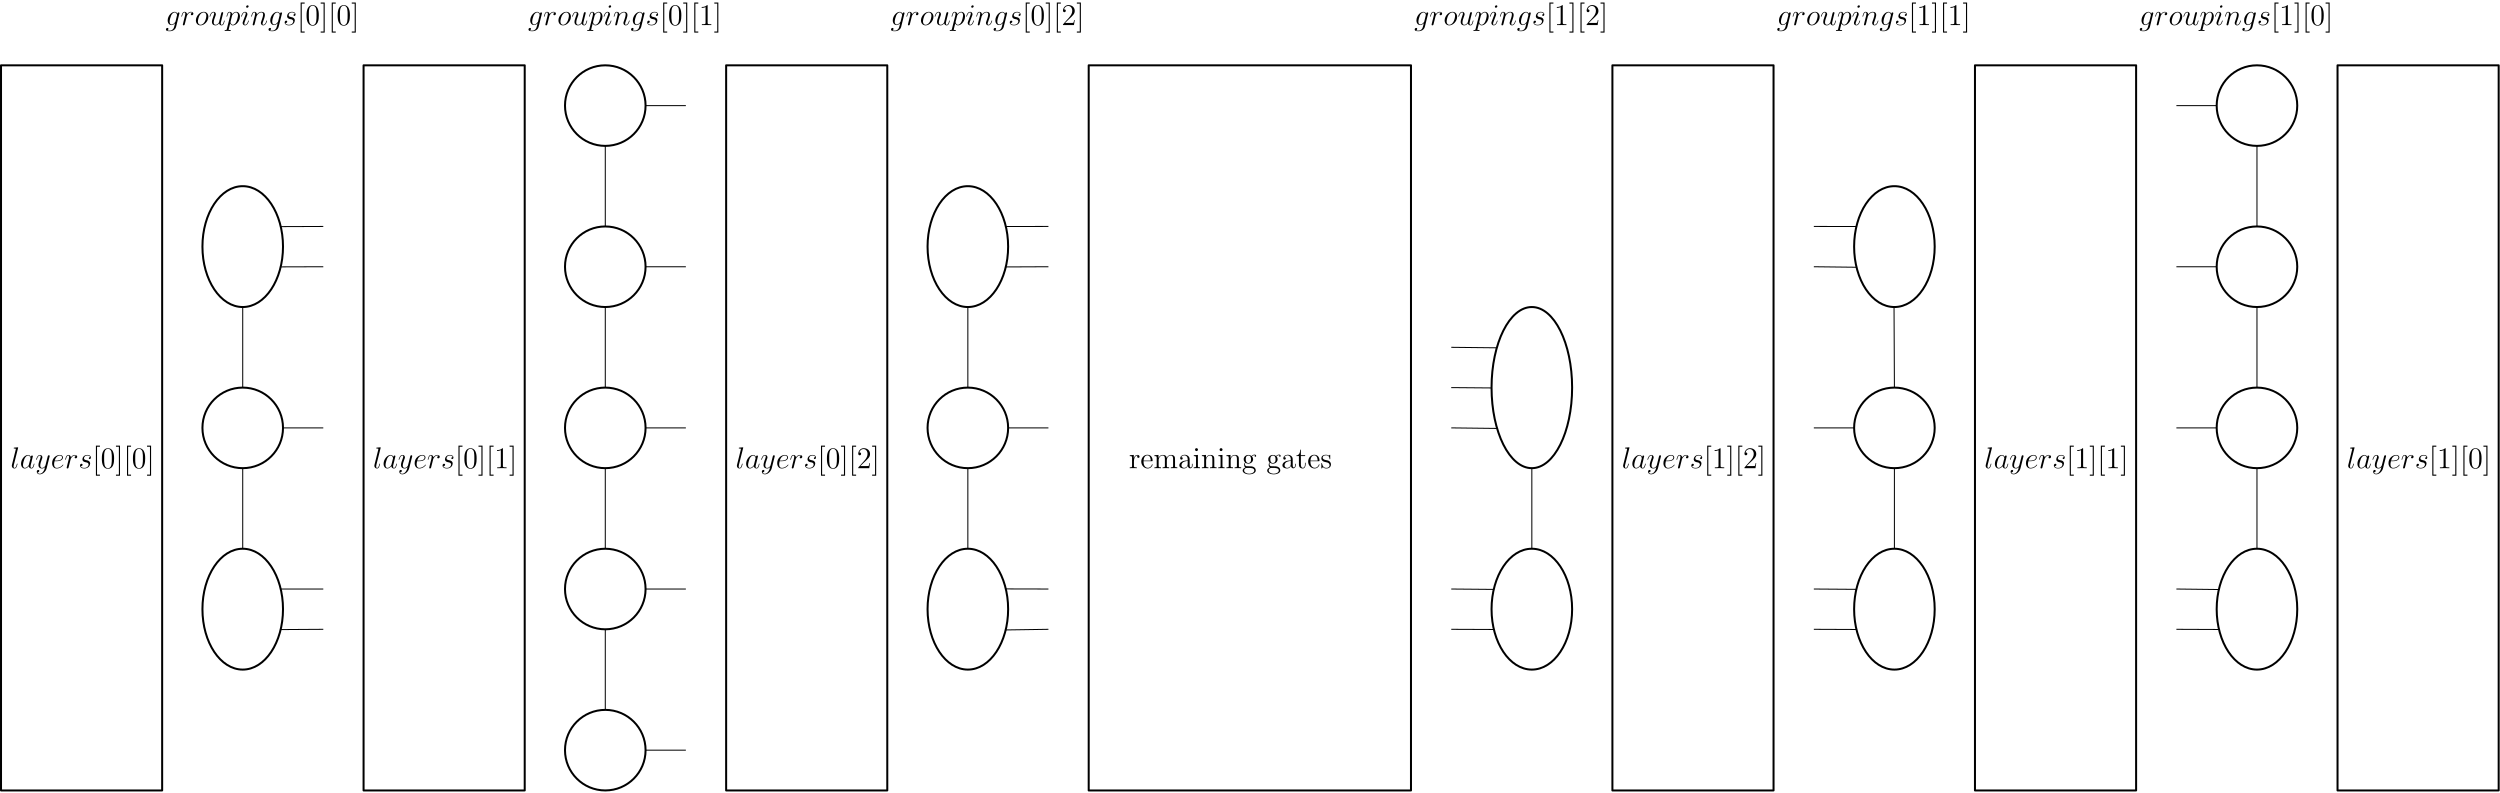 <?xml version="1.0" encoding="UTF-8"?>
<svg xmlns="http://www.w3.org/2000/svg" xmlns:xlink="http://www.w3.org/1999/xlink" width="4774pt" height="1514pt" viewBox="0 0 4774 1514" version="1.1">
<defs>
<g>
<symbol overflow="visible" id="glyph0-0">
<path style="stroke:none;" d=""/>
</symbol>
<symbol overflow="visible" id="glyph0-1">
<path style="stroke:none;" d="M 14.594 -38.453 C 14.656 -38.688 14.781 -39.031 14.781 -39.312 C 14.781 -39.891 14.203 -39.891 14.078 -39.891 C 14.031 -39.891 11.953 -39.719 10.922 -39.609 C 9.938 -39.547 9.078 -39.438 8.047 -39.375 C 6.672 -39.266 6.266 -39.203 6.266 -38.172 C 6.266 -37.594 6.844 -37.594 7.422 -37.594 C 10.344 -37.594 10.344 -37.078 10.344 -36.5 C 10.344 -36.266 10.344 -36.156 10.062 -35.125 L 2.938 -6.609 C 2.766 -5.984 2.641 -5.516 2.641 -4.594 C 2.641 -1.719 4.766 0.578 7.703 0.578 C 9.594 0.578 10.859 -0.688 11.781 -2.469 C 12.766 -4.375 13.562 -7.984 13.562 -8.219 C 13.562 -8.5 13.344 -8.734 12.984 -8.734 C 12.469 -8.734 12.422 -8.453 12.188 -7.594 C 11.156 -3.625 10.125 -0.578 7.812 -0.578 C 6.094 -0.578 6.094 -2.422 6.094 -3.219 C 6.094 -3.453 6.094 -4.656 6.5 -6.266 Z M 14.594 -38.453 "/>
</symbol>
<symbol overflow="visible" id="glyph0-2">
<path style="stroke:none;" d="M 17.297 -6.844 C 17.016 -5.859 17.016 -5.75 16.203 -4.656 C 14.953 -3.047 12.422 -0.578 9.719 -0.578 C 7.359 -0.578 6.031 -2.703 6.031 -6.094 C 6.031 -9.25 7.812 -15.688 8.906 -18.109 C 10.859 -22.125 13.562 -24.203 15.812 -24.203 C 19.609 -24.203 20.344 -19.484 20.344 -19.031 C 20.344 -18.969 20.172 -18.219 20.125 -18.109 Z M 20.984 -21.562 C 20.344 -23.047 18.797 -25.344 15.812 -25.344 C 9.312 -25.344 2.297 -16.953 2.297 -8.453 C 2.297 -2.766 5.641 0.578 9.547 0.578 C 12.703 0.578 15.406 -1.891 17.016 -3.797 C 17.594 -0.406 20.297 0.578 22.016 0.578 C 23.734 0.578 25.125 -0.453 26.156 -2.531 C 27.078 -4.484 27.875 -7.984 27.875 -8.219 C 27.875 -8.5 27.656 -8.734 27.312 -8.734 C 26.781 -8.734 26.734 -8.453 26.5 -7.594 C 25.641 -4.203 24.547 -0.578 22.188 -0.578 C 20.516 -0.578 20.406 -2.062 20.406 -3.219 C 20.406 -4.547 20.578 -5.172 21.094 -7.422 C 21.5 -8.859 21.781 -10.125 22.25 -11.781 C 24.375 -20.406 24.891 -22.469 24.891 -22.828 C 24.891 -23.625 24.266 -24.266 23.391 -24.266 C 21.562 -24.266 21.094 -22.25 20.984 -21.562 Z M 20.984 -21.562 "/>
</symbol>
<symbol overflow="visible" id="glyph0-3">
<path style="stroke:none;" d="M 15.125 6.438 C 13.562 8.625 11.328 10.578 8.5 10.578 C 7.812 10.578 5.062 10.469 4.203 7.812 C 4.375 7.875 4.656 7.875 4.766 7.875 C 6.5 7.875 7.641 6.375 7.641 5.062 C 7.641 3.734 6.547 3.281 5.688 3.281 C 4.766 3.281 2.766 3.969 2.766 6.781 C 2.766 9.719 5.234 11.734 8.5 11.734 C 14.25 11.734 20.062 6.438 21.672 0.062 L 27.312 -22.359 C 27.359 -22.656 27.484 -23 27.484 -23.344 C 27.484 -24.203 26.781 -24.781 25.922 -24.781 C 25.406 -24.781 24.203 -24.547 23.734 -22.828 L 19.484 -5.922 C 19.203 -4.891 19.203 -4.766 18.734 -4.141 C 17.594 -2.531 15.688 -0.578 12.938 -0.578 C 9.719 -0.578 9.422 -3.734 9.422 -5.281 C 9.422 -8.562 10.984 -12.984 12.531 -17.125 C 13.156 -18.797 13.516 -19.609 13.516 -20.75 C 13.516 -23.172 11.781 -25.344 8.969 -25.344 C 3.672 -25.344 1.547 -17.016 1.547 -16.562 C 1.547 -16.328 1.781 -16.031 2.188 -16.031 C 2.703 -16.031 2.766 -16.266 2.984 -17.078 C 4.375 -21.906 6.547 -24.203 8.797 -24.203 C 9.312 -24.203 10.297 -24.203 10.297 -22.297 C 10.297 -20.812 9.656 -19.141 8.797 -16.953 C 5.984 -9.422 5.984 -7.531 5.984 -6.156 C 5.984 -0.688 9.891 0.578 12.766 0.578 C 14.422 0.578 16.5 0.062 18.516 -2.062 L 18.562 -2.016 C 17.703 1.375 17.125 3.625 15.125 6.438 Z M 15.125 6.438 "/>
</symbol>
<symbol overflow="visible" id="glyph0-4">
<path style="stroke:none;" d="M 10.297 -13.344 C 11.844 -13.344 15.75 -13.453 18.516 -14.484 C 22.875 -16.156 23.281 -19.484 23.281 -20.516 C 23.281 -23.047 21.094 -25.344 17.297 -25.344 C 11.266 -25.344 2.594 -19.891 2.594 -9.656 C 2.594 -3.625 6.031 0.578 11.266 0.578 C 19.078 0.578 24.031 -5.516 24.031 -6.266 C 24.031 -6.609 23.688 -6.891 23.453 -6.891 C 23.281 -6.891 23.219 -6.844 22.703 -6.328 C 19.031 -1.438 13.562 -0.578 11.375 -0.578 C 8.109 -0.578 6.375 -3.156 6.375 -7.422 C 6.375 -8.219 6.375 -9.656 7.25 -13.344 Z M 7.531 -14.484 C 10 -23.344 15.469 -24.203 17.297 -24.203 C 19.828 -24.203 21.562 -22.703 21.562 -20.516 C 21.562 -14.484 12.359 -14.484 9.938 -14.484 Z M 7.531 -14.484 "/>
</symbol>
<symbol overflow="visible" id="glyph0-5">
<path style="stroke:none;" d="M 22.359 -23.516 C 20.578 -23.172 19.656 -21.906 19.656 -20.641 C 19.656 -19.25 20.75 -18.797 21.562 -18.797 C 23.172 -18.797 24.484 -20.172 24.484 -21.906 C 24.484 -23.734 22.703 -25.344 19.828 -25.344 C 17.531 -25.344 14.891 -24.312 12.469 -20.812 C 12.078 -23.859 9.766 -25.344 7.469 -25.344 C 5.234 -25.344 4.078 -23.625 3.391 -22.359 C 2.422 -20.297 1.547 -16.844 1.547 -16.562 C 1.547 -16.328 1.781 -16.031 2.188 -16.031 C 2.641 -16.031 2.703 -16.094 3.047 -17.422 C 3.906 -20.859 5 -24.203 7.297 -24.203 C 8.688 -24.203 9.078 -23.219 9.078 -21.562 C 9.078 -20.297 8.5 -18.047 8.109 -16.266 L 6.5 -10.062 C 6.266 -8.969 5.641 -6.375 5.344 -5.344 C 4.938 -3.844 4.312 -1.156 4.312 -0.859 C 4.312 -0.062 4.938 0.578 5.812 0.578 C 6.438 0.578 7.531 0.172 7.875 -0.984 C 8.047 -1.438 10.172 -10.125 10.516 -11.438 C 10.812 -12.703 11.156 -13.906 11.438 -15.172 C 11.672 -15.984 11.906 -16.906 12.078 -17.641 C 12.25 -18.172 13.797 -20.984 15.234 -22.25 C 15.922 -22.875 17.422 -24.203 19.781 -24.203 C 20.688 -24.203 21.609 -24.031 22.359 -23.516 Z M 22.359 -23.516 "/>
</symbol>
<symbol overflow="visible" id="glyph0-6">
<path style="stroke:none;" d="M 13.109 -11.5 C 14.078 -11.328 15.641 -10.984 15.984 -10.922 C 16.734 -10.688 19.312 -9.766 19.312 -7.016 C 19.312 -5.234 17.703 -0.578 11.031 -0.578 C 9.828 -0.578 5.516 -0.75 4.375 -3.906 C 6.672 -3.625 7.812 -5.406 7.812 -6.672 C 7.812 -7.875 7.016 -8.5 5.859 -8.5 C 4.594 -8.5 2.938 -7.531 2.938 -4.938 C 2.938 -1.547 6.375 0.578 10.984 0.578 C 19.719 0.578 22.297 -5.859 22.297 -8.859 C 22.297 -9.719 22.297 -11.328 20.469 -13.156 C 19.031 -14.547 17.641 -14.828 14.547 -15.469 C 12.984 -15.812 10.516 -16.328 10.516 -18.906 C 10.516 -20.062 11.547 -24.203 17.016 -24.203 C 19.438 -24.203 21.781 -23.281 22.359 -21.219 C 19.828 -21.219 19.719 -19.031 19.719 -18.969 C 19.719 -17.766 20.812 -17.422 21.328 -17.422 C 22.125 -17.422 23.734 -18.047 23.734 -20.469 C 23.734 -22.875 21.562 -25.344 17.078 -25.344 C 9.547 -25.344 7.531 -19.438 7.531 -17.078 C 7.531 -12.703 11.781 -11.781 13.109 -11.5 Z M 13.109 -11.5 "/>
</symbol>
<symbol overflow="visible" id="glyph0-7">
<path style="stroke:none;" d="M 19.438 -7.297 C 19.203 -6.375 19.078 -6.156 18.344 -5.281 C 15.984 -2.234 13.562 -1.156 11.781 -1.156 C 9.891 -1.156 8.109 -2.641 8.109 -6.609 C 8.109 -9.656 9.828 -16.094 11.094 -18.688 C 12.766 -21.906 15.344 -24.203 17.766 -24.203 C 21.562 -24.203 22.297 -19.484 22.297 -19.141 L 22.125 -18.344 Z M 23 -21.562 C 22.25 -23.219 20.641 -25.344 17.766 -25.344 C 11.5 -25.344 4.375 -17.469 4.375 -8.906 C 4.375 -2.938 7.984 0 11.672 0 C 14.719 0 17.422 -2.422 18.453 -3.562 L 17.188 1.609 C 16.391 4.766 16.031 6.203 13.969 8.219 C 11.609 10.578 9.422 10.578 8.156 10.578 C 6.438 10.578 5 10.469 3.562 10 C 5.406 9.484 5.859 7.875 5.859 7.25 C 5.859 6.328 5.172 5.406 3.906 5.406 C 2.531 5.406 1.031 6.547 1.031 8.453 C 1.031 10.812 3.391 11.734 8.281 11.734 C 15.688 11.734 19.547 6.953 20.297 3.844 L 26.672 -21.906 C 26.844 -22.594 26.844 -22.703 26.844 -22.828 C 26.844 -23.625 26.219 -24.266 25.344 -24.266 C 23.969 -24.266 23.172 -23.109 23 -21.562 Z M 23 -21.562 "/>
</symbol>
<symbol overflow="visible" id="glyph0-8">
<path style="stroke:none;" d="M 26.219 -15.812 C 26.219 -21.266 22.656 -25.344 17.422 -25.344 C 9.828 -25.344 2.359 -17.078 2.359 -8.969 C 2.359 -3.5 5.922 0.578 11.156 0.578 C 18.797 0.578 26.219 -7.703 26.219 -15.812 Z M 11.203 -0.578 C 8.328 -0.578 6.203 -2.875 6.203 -6.891 C 6.203 -9.547 7.594 -15.406 9.203 -18.281 C 11.781 -22.703 15 -24.203 17.359 -24.203 C 20.172 -24.203 22.359 -21.906 22.359 -17.875 C 22.359 -15.578 21.156 -9.422 18.969 -5.922 C 16.609 -2.062 13.453 -0.578 11.203 -0.578 Z M 11.203 -0.578 "/>
</symbol>
<symbol overflow="visible" id="glyph0-9">
<path style="stroke:none;" d="M 19.609 -3.328 C 20.344 -0.109 23.109 0.578 24.484 0.578 C 26.328 0.578 27.703 -0.625 28.625 -2.594 C 29.609 -4.656 30.359 -8.047 30.359 -8.219 C 30.359 -8.5 30.125 -8.734 29.781 -8.734 C 29.266 -8.734 29.203 -8.453 28.969 -7.594 C 27.938 -3.625 26.906 -0.578 24.609 -0.578 C 22.875 -0.578 22.875 -2.469 22.875 -3.219 C 22.875 -4.547 23.047 -5.109 23.625 -7.531 C 24.031 -9.078 24.438 -10.641 24.781 -12.25 L 27.125 -21.609 C 27.531 -23.047 27.531 -23.172 27.531 -23.344 C 27.531 -24.203 26.844 -24.781 25.984 -24.781 C 24.312 -24.781 23.906 -23.344 23.562 -21.906 C 23 -19.656 19.891 -7.297 19.484 -5.281 C 19.438 -5.281 17.188 -0.578 12.984 -0.578 C 10 -0.578 9.422 -3.156 9.422 -5.281 C 9.422 -8.562 11.031 -13.156 12.531 -17.016 C 13.219 -18.859 13.516 -19.609 13.516 -20.75 C 13.516 -23.219 11.734 -25.344 8.969 -25.344 C 3.672 -25.344 1.547 -17.016 1.547 -16.562 C 1.547 -16.328 1.781 -16.031 2.188 -16.031 C 2.703 -16.031 2.766 -16.266 2.984 -17.078 C 4.375 -22.016 6.609 -24.203 8.797 -24.203 C 9.375 -24.203 10.297 -24.141 10.297 -22.297 C 10.297 -20.812 9.656 -19.141 8.797 -16.953 C 6.266 -10.125 5.984 -7.938 5.984 -6.203 C 5.984 -0.344 10.406 0.578 12.766 0.578 C 16.438 0.578 18.453 -1.953 19.609 -3.328 Z M 19.609 -3.328 "/>
</symbol>
<symbol overflow="visible" id="glyph0-10">
<path style="stroke:none;" d="M 2.469 7.297 C 2.062 9.031 1.844 9.484 -0.516 9.484 C -1.203 9.484 -1.781 9.484 -1.781 10.578 C -1.781 10.688 -1.719 11.156 -1.094 11.156 C -0.344 11.156 0.453 11.031 1.203 11.031 L 3.672 11.031 C 4.891 11.031 7.812 11.156 9.031 11.156 C 9.375 11.156 10.062 11.156 10.062 10.125 C 10.062 9.484 9.656 9.484 8.688 9.484 C 6.031 9.484 5.859 9.078 5.859 8.625 C 5.859 7.938 8.453 -1.953 8.797 -3.281 C 9.422 -1.672 10.984 0.578 13.969 0.578 C 20.469 0.578 27.484 -7.875 27.484 -16.328 C 27.484 -21.609 24.484 -25.344 20.172 -25.344 C 16.5 -25.344 13.391 -21.781 12.766 -20.984 C 12.297 -23.859 10.062 -25.344 7.766 -25.344 C 6.094 -25.344 4.766 -24.547 3.672 -22.359 C 2.641 -20.297 1.844 -16.781 1.844 -16.562 C 1.844 -16.328 2.062 -16.031 2.469 -16.031 C 2.938 -16.031 2.984 -16.094 3.328 -17.422 C 4.203 -20.812 5.281 -24.203 7.594 -24.203 C 8.906 -24.203 9.375 -23.281 9.375 -21.562 C 9.375 -20.172 9.203 -19.609 8.969 -18.562 Z M 12.422 -17.938 C 12.812 -19.547 14.422 -21.219 15.344 -22.016 C 15.984 -22.594 17.875 -24.203 20.062 -24.203 C 22.594 -24.203 23.734 -21.672 23.734 -18.688 C 23.734 -15.922 22.125 -9.422 20.688 -6.438 C 19.25 -3.328 16.609 -0.578 13.969 -0.578 C 10.062 -0.578 9.422 -5.516 9.422 -5.75 C 9.422 -5.922 9.547 -6.375 9.594 -6.672 Z M 12.422 -17.938 "/>
</symbol>
<symbol overflow="visible" id="glyph0-11">
<path style="stroke:none;" d="M 16.266 -8.219 C 16.266 -8.5 16.031 -8.734 15.688 -8.734 C 15.172 -8.734 15.125 -8.562 14.828 -7.594 C 13.344 -2.359 10.984 -0.578 9.078 -0.578 C 8.391 -0.578 7.594 -0.75 7.594 -2.469 C 7.594 -4.031 8.281 -5.75 8.906 -7.469 L 12.938 -18.172 C 13.109 -18.625 13.516 -19.656 13.516 -20.75 C 13.516 -23.172 11.781 -25.344 8.969 -25.344 C 3.672 -25.344 1.547 -17.016 1.547 -16.562 C 1.547 -16.328 1.781 -16.031 2.188 -16.031 C 2.703 -16.031 2.766 -16.266 2.984 -17.078 C 4.375 -21.906 6.547 -24.203 8.797 -24.203 C 9.312 -24.203 10.297 -24.141 10.297 -22.297 C 10.297 -20.812 9.547 -18.906 9.078 -17.641 L 5.062 -6.953 C 4.719 -6.031 4.375 -5.109 4.375 -4.078 C 4.375 -1.5 6.156 0.578 8.906 0.578 C 14.203 0.578 16.266 -7.812 16.266 -8.219 Z M 15.812 -35.875 C 15.812 -36.734 15.125 -37.766 13.859 -37.766 C 12.531 -37.766 11.031 -36.5 11.031 -35.016 C 11.031 -33.578 12.25 -33.109 12.938 -33.109 C 14.484 -33.109 15.812 -34.609 15.812 -35.875 Z M 15.812 -35.875 "/>
</symbol>
<symbol overflow="visible" id="glyph0-12">
<path style="stroke:none;" d="M 11.844 -16.844 C 11.953 -17.188 13.391 -20.062 15.516 -21.906 C 17.016 -23.281 18.969 -24.203 21.219 -24.203 C 23.516 -24.203 24.312 -22.469 24.312 -20.172 C 24.312 -16.906 21.953 -10.344 20.812 -7.25 C 20.297 -5.859 20 -5.109 20 -4.078 C 20 -1.5 21.781 0.578 24.547 0.578 C 29.891 0.578 31.906 -7.875 31.906 -8.219 C 31.906 -8.5 31.672 -8.734 31.328 -8.734 C 30.812 -8.734 30.75 -8.562 30.469 -7.594 C 29.141 -2.875 26.953 -0.578 24.719 -0.578 C 24.141 -0.578 23.219 -0.625 23.219 -2.469 C 23.219 -3.906 23.859 -5.641 24.203 -6.438 C 25.344 -9.594 27.766 -16.031 27.766 -19.312 C 27.766 -22.766 25.75 -25.344 21.391 -25.344 C 16.266 -25.344 13.562 -21.734 12.531 -20.297 C 12.359 -23.562 10 -25.344 7.469 -25.344 C 5.641 -25.344 4.375 -24.266 3.391 -22.297 C 2.359 -20.234 1.547 -16.781 1.547 -16.562 C 1.547 -16.328 1.781 -16.031 2.188 -16.031 C 2.641 -16.031 2.703 -16.094 3.047 -17.422 C 3.969 -20.922 5 -24.203 7.297 -24.203 C 8.625 -24.203 9.078 -23.281 9.078 -21.562 C 9.078 -20.297 8.5 -18.047 8.109 -16.266 L 6.5 -10.062 C 6.266 -8.969 5.641 -6.375 5.344 -5.344 C 4.938 -3.844 4.312 -1.156 4.312 -0.859 C 4.312 -0.062 4.938 0.578 5.812 0.578 C 6.5 0.578 7.297 0.234 7.766 -0.625 C 7.875 -0.922 8.391 -2.938 8.688 -4.078 L 9.938 -9.25 Z M 11.844 -16.844 "/>
</symbol>
<symbol overflow="visible" id="glyph1-0">
<path style="stroke:none;" d=""/>
</symbol>
<symbol overflow="visible" id="glyph1-1">
<path style="stroke:none;" d="M 14.375 14.375 L 14.375 12.25 L 8.797 12.25 L 8.797 -40.984 L 14.375 -40.984 L 14.375 -43.109 L 6.672 -43.109 L 6.672 14.375 Z M 14.375 14.375 "/>
</symbol>
<symbol overflow="visible" id="glyph1-2">
<path style="stroke:none;" d="M 25.75 -18.391 C 25.75 -23.172 25.469 -27.828 23.391 -32.188 C 21.047 -36.969 16.906 -38.234 14.078 -38.234 C 10.75 -38.234 6.672 -36.562 4.547 -31.781 C 2.938 -28.172 2.359 -24.609 2.359 -18.391 C 2.359 -12.812 2.766 -8.625 4.828 -4.547 C 7.078 -0.172 11.031 1.203 14.031 1.203 C 19.031 1.203 21.906 -1.781 23.562 -5.109 C 25.641 -9.422 25.75 -15.062 25.75 -18.391 Z M 14.031 0.062 C 12.188 0.062 8.453 -0.984 7.359 -7.25 C 6.719 -10.688 6.719 -15.062 6.719 -19.078 C 6.719 -23.797 6.719 -28.047 7.641 -31.438 C 8.625 -35.297 11.547 -37.078 14.031 -37.078 C 16.203 -37.078 19.547 -35.75 20.641 -30.812 C 21.391 -27.531 21.391 -23 21.391 -19.078 C 21.391 -15.234 21.391 -10.859 20.75 -7.359 C 19.656 -1.031 16.031 0.062 14.031 0.062 Z M 14.031 0.062 "/>
</symbol>
<symbol overflow="visible" id="glyph1-3">
<path style="stroke:none;" d="M 8.906 -43.109 L 1.203 -43.109 L 1.203 -40.984 L 6.781 -40.984 L 6.781 12.25 L 1.203 12.25 L 1.203 14.375 L 8.906 14.375 Z M 8.906 -43.109 "/>
</symbol>
<symbol overflow="visible" id="glyph1-4">
<path style="stroke:none;" d="M 16.562 -36.844 C 16.562 -38.172 16.562 -38.234 15.406 -38.234 C 14.031 -36.672 11.156 -34.547 5.234 -34.547 L 5.234 -32.875 C 6.547 -32.875 9.422 -32.875 12.594 -34.375 L 12.594 -4.422 C 12.594 -2.359 12.422 -1.672 7.359 -1.672 L 5.578 -1.672 L 5.578 0 C 7.125 -0.109 12.703 -0.109 14.594 -0.109 C 16.5 -0.109 22.016 -0.109 23.562 0 L 23.562 -1.672 L 21.781 -1.672 C 16.734 -1.672 16.562 -2.359 16.562 -4.422 Z M 16.562 -36.844 "/>
</symbol>
<symbol overflow="visible" id="glyph1-5">
<path style="stroke:none;" d="M 25.297 -9.656 L 24.031 -9.656 C 23.859 -8.688 23.391 -5.516 22.828 -4.594 C 22.422 -4.078 19.141 -4.078 17.422 -4.078 L 6.781 -4.078 C 8.328 -5.406 11.844 -9.078 13.344 -10.469 C 22.078 -18.516 25.297 -21.5 25.297 -27.188 C 25.297 -33.797 20.062 -38.234 13.391 -38.234 C 6.719 -38.234 2.812 -32.531 2.812 -27.594 C 2.812 -24.656 5.344 -24.656 5.516 -24.656 C 6.719 -24.656 8.219 -25.516 8.219 -27.359 C 8.219 -28.969 7.125 -30.062 5.516 -30.062 C 5 -30.062 4.891 -30.062 4.719 -30 C 5.812 -33.922 8.906 -36.562 12.641 -36.562 C 17.531 -36.562 20.516 -32.484 20.516 -27.188 C 20.516 -22.297 17.703 -18.047 14.422 -14.375 L 2.812 -1.375 L 2.812 0 L 23.797 0 Z M 25.297 -9.656 "/>
</symbol>
<symbol overflow="visible" id="glyph2-0">
<path style="stroke:none;" d=""/>
</symbol>
<symbol overflow="visible" id="glyph2-1">
<path style="stroke:none;" d="M 9.594 -13.391 C 9.594 -18.969 11.906 -24.203 16.328 -24.203 C 16.781 -24.203 16.906 -24.203 17.125 -24.141 C 16.672 -23.906 15.75 -23.562 15.75 -22.016 C 15.75 -20.344 17.078 -19.719 18 -19.719 C 19.141 -19.719 20.297 -20.469 20.297 -22.016 C 20.297 -23.734 18.734 -25.344 16.266 -25.344 C 11.375 -25.344 9.719 -20.062 9.375 -18.969 L 9.312 -18.969 L 9.312 -25.344 L 1.609 -24.719 L 1.609 -23.047 C 5.516 -23.047 5.984 -22.656 5.984 -19.828 L 5.984 -4.25 C 5.984 -1.672 5.344 -1.672 1.609 -1.672 L 1.609 0 C 3.219 -0.109 6.375 -0.109 8.109 -0.109 C 9.656 -0.109 13.734 -0.109 15.062 0 L 15.062 -1.672 L 13.906 -1.672 C 9.719 -1.672 9.594 -2.297 9.594 -4.375 Z M 9.594 -13.391 "/>
</symbol>
<symbol overflow="visible" id="glyph2-2">
<path style="stroke:none;" d="M 22.016 -13.344 C 23.281 -13.344 23.391 -13.344 23.391 -14.422 C 23.391 -20.234 20.297 -25.641 13.344 -25.641 C 6.781 -25.641 1.719 -19.719 1.719 -12.594 C 1.719 -5 7.594 0.578 13.969 0.578 C 20.812 0.578 23.391 -5.641 23.391 -6.844 C 23.391 -7.188 23.109 -7.422 22.766 -7.422 C 22.297 -7.422 22.188 -7.125 22.078 -6.844 C 20.578 -2.016 16.734 -0.688 14.312 -0.688 C 11.906 -0.688 6.094 -2.297 6.094 -12.25 L 6.094 -13.344 Z M 6.156 -14.422 C 6.609 -23.453 11.672 -24.484 13.281 -24.484 C 19.438 -24.484 19.781 -16.391 19.828 -14.422 Z M 6.156 -14.422 "/>
</symbol>
<symbol overflow="visible" id="glyph2-3">
<path style="stroke:none;" d="M 41.219 -13.969 C 41.219 -19.312 41.219 -20.922 39.891 -22.766 C 38.234 -25 35.531 -25.344 33.578 -25.344 C 28.797 -25.344 26.391 -21.906 25.469 -19.656 C 24.656 -24.094 21.562 -25.344 17.938 -25.344 C 12.359 -25.344 10.172 -20.578 9.719 -19.438 L 9.656 -19.438 L 9.656 -25.344 L 1.844 -24.719 L 1.844 -23.047 C 5.75 -23.047 6.203 -22.656 6.203 -19.828 L 6.203 -4.25 C 6.203 -1.672 5.578 -1.672 1.844 -1.672 L 1.844 0 C 3.328 -0.109 6.438 -0.109 8.047 -0.109 C 9.719 -0.109 12.812 -0.109 14.312 0 L 14.312 -1.672 C 10.641 -1.672 9.938 -1.672 9.938 -4.25 L 9.938 -14.953 C 9.938 -20.984 13.906 -24.203 17.469 -24.203 C 21.047 -24.203 21.844 -21.266 21.844 -17.766 L 21.844 -4.25 C 21.844 -1.672 21.219 -1.672 17.469 -1.672 L 17.469 0 C 18.969 -0.109 22.078 -0.109 23.688 -0.109 C 25.344 -0.109 28.453 -0.109 29.953 0 L 29.953 -1.672 C 26.266 -1.672 25.578 -1.672 25.578 -4.25 L 25.578 -14.953 C 25.578 -20.984 29.547 -24.203 33.109 -24.203 C 36.672 -24.203 37.484 -21.266 37.484 -17.766 L 37.484 -4.25 C 37.484 -1.672 36.844 -1.672 33.109 -1.672 L 33.109 0 C 34.609 -0.109 37.703 -0.109 39.312 -0.109 C 40.984 -0.109 44.094 -0.109 45.578 0 L 45.578 -1.672 C 42.703 -1.672 41.281 -1.672 41.219 -3.391 Z M 41.219 -13.969 "/>
</symbol>
<symbol overflow="visible" id="glyph2-4">
<path style="stroke:none;" d="M 22.188 -15.344 C 22.188 -18.453 22.188 -20.75 19.656 -23 C 17.641 -24.828 15.062 -25.641 12.531 -25.641 C 7.812 -25.641 4.203 -22.531 4.203 -18.797 C 4.203 -17.125 5.281 -16.328 6.609 -16.328 C 7.984 -16.328 8.969 -17.297 8.969 -18.688 C 8.969 -21.047 6.891 -21.047 6.031 -21.047 C 7.359 -23.453 10.125 -24.484 12.422 -24.484 C 15.062 -24.484 18.453 -22.297 18.453 -17.125 L 18.453 -14.828 C 6.891 -14.656 2.531 -9.828 2.531 -5.406 C 2.531 -0.859 7.812 0.578 11.328 0.578 C 15.125 0.578 17.703 -1.719 18.797 -4.484 C 19.031 -1.781 20.812 0.281 23.281 0.281 C 24.484 0.281 27.828 -0.516 27.828 -5.109 L 27.828 -8.328 L 26.562 -8.328 L 26.562 -5.109 C 26.562 -1.844 25.172 -1.375 24.375 -1.375 C 22.188 -1.375 22.188 -4.422 22.188 -5.281 Z M 18.453 -8.109 C 18.453 -2.469 14.25 -0.578 11.781 -0.578 C 8.969 -0.578 6.609 -2.641 6.609 -5.406 C 6.609 -12.984 16.391 -13.688 18.453 -13.797 Z M 18.453 -8.109 "/>
</symbol>
<symbol overflow="visible" id="glyph2-5">
<path style="stroke:none;" d="M 10 -35.406 C 10 -36.906 8.797 -38.234 7.188 -38.234 C 5.688 -38.234 4.422 -37.016 4.422 -35.469 C 4.422 -33.75 5.812 -32.656 7.188 -32.656 C 8.969 -32.656 10 -34.141 10 -35.406 Z M 2.062 -24.719 L 2.062 -23.047 C 5.75 -23.047 6.266 -22.703 6.266 -19.891 L 6.266 -4.25 C 6.266 -1.672 5.641 -1.672 1.891 -1.672 L 1.891 0 C 3.5 -0.109 6.266 -0.109 7.938 -0.109 C 8.562 -0.109 11.906 -0.109 13.859 0 L 13.859 -1.672 C 10.125 -1.672 9.891 -1.953 9.891 -4.203 L 9.891 -25.344 Z M 2.062 -24.719 "/>
</symbol>
<symbol overflow="visible" id="glyph2-6">
<path style="stroke:none;" d="M 25.578 -13.969 C 25.578 -19.312 25.578 -20.922 24.266 -22.766 C 22.594 -25 19.891 -25.344 17.938 -25.344 C 12.359 -25.344 10.172 -20.578 9.719 -19.438 L 9.656 -19.438 L 9.656 -25.344 L 1.844 -24.719 L 1.844 -23.047 C 5.75 -23.047 6.203 -22.656 6.203 -19.828 L 6.203 -4.25 C 6.203 -1.672 5.578 -1.672 1.844 -1.672 L 1.844 0 C 3.328 -0.109 6.438 -0.109 8.047 -0.109 C 9.719 -0.109 12.812 -0.109 14.312 0 L 14.312 -1.672 C 10.641 -1.672 9.938 -1.672 9.938 -4.25 L 9.938 -14.953 C 9.938 -20.984 13.906 -24.203 17.469 -24.203 C 21.047 -24.203 21.844 -21.266 21.844 -17.766 L 21.844 -4.25 C 21.844 -1.672 21.219 -1.672 17.469 -1.672 L 17.469 0 C 18.969 -0.109 22.078 -0.109 23.688 -0.109 C 25.344 -0.109 28.453 -0.109 29.953 0 L 29.953 -1.672 C 27.078 -1.672 25.641 -1.672 25.578 -3.391 Z M 25.578 -13.969 "/>
</symbol>
<symbol overflow="visible" id="glyph2-7">
<path style="stroke:none;" d="M 6.844 -10.406 C 9.547 -8.625 11.844 -8.625 12.469 -8.625 C 17.641 -8.625 21.5 -12.531 21.5 -16.953 C 21.5 -18.516 21.047 -20.688 19.203 -22.531 C 21.438 -24.828 24.141 -24.828 24.438 -24.828 C 24.656 -24.828 24.953 -24.828 25.172 -24.719 C 24.609 -24.484 24.312 -23.906 24.312 -23.281 C 24.312 -22.469 24.891 -21.781 25.812 -21.781 C 26.266 -21.781 27.312 -22.078 27.312 -23.344 C 27.312 -24.375 26.5 -25.984 24.484 -25.984 C 21.5 -25.984 19.25 -24.141 18.453 -23.281 C 16.734 -24.609 14.719 -25.344 12.531 -25.344 C 7.359 -25.344 3.5 -21.438 3.5 -17.016 C 3.5 -13.734 5.516 -11.609 6.094 -11.094 C 5.406 -10.234 4.375 -8.562 4.375 -6.328 C 4.375 -2.984 6.375 -1.547 6.844 -1.266 C 4.203 -0.516 1.547 1.547 1.547 4.547 C 1.547 8.5 6.953 11.781 14.031 11.781 C 20.859 11.781 26.562 8.734 26.562 4.422 C 26.562 2.984 26.156 -0.406 22.703 -2.188 C 19.781 -3.672 16.906 -3.672 11.953 -3.672 C 8.453 -3.672 8.047 -3.672 7.016 -4.766 C 6.438 -5.344 5.922 -6.438 5.922 -7.641 C 5.922 -8.625 6.266 -9.594 6.844 -10.406 Z M 12.531 -9.828 C 7.469 -9.828 7.469 -15.641 7.469 -16.953 C 7.469 -18 7.469 -20.344 8.453 -21.906 C 9.547 -23.562 11.266 -24.141 12.469 -24.141 C 17.531 -24.141 17.531 -18.344 17.531 -17.016 C 17.531 -15.984 17.531 -13.625 16.562 -12.078 C 15.469 -10.406 13.734 -9.828 12.531 -9.828 Z M 14.078 10.578 C 8.562 10.578 4.375 7.766 4.375 4.484 C 4.375 4.031 4.484 1.781 6.672 0.281 C 7.938 -0.516 8.453 -0.516 12.469 -0.516 C 17.25 -0.516 23.734 -0.516 23.734 4.484 C 23.734 7.875 19.375 10.578 14.078 10.578 Z M 14.078 10.578 "/>
</symbol>
<symbol overflow="visible" id="glyph2-8">
<path style="stroke:none;" d="M 9.656 -23.109 L 17.766 -23.109 L 17.766 -24.781 L 9.656 -24.781 L 9.656 -35.359 L 8.391 -35.359 C 8.328 -29.953 6.266 -24.438 1.031 -24.266 L 1.031 -23.109 L 5.922 -23.109 L 5.922 -7.125 C 5.922 -0.75 10.172 0.578 13.219 0.578 C 16.844 0.578 18.734 -2.984 18.734 -7.125 L 18.734 -10.406 L 17.469 -10.406 L 17.469 -7.25 C 17.469 -3.109 15.812 -0.688 13.562 -0.688 C 9.656 -0.688 9.656 -6.031 9.656 -7.016 Z M 9.656 -23.109 "/>
</symbol>
<symbol overflow="visible" id="glyph2-9">
<path style="stroke:none;" d="M 18.859 -24.312 C 18.859 -25.344 18.859 -25.641 18.281 -25.641 C 17.812 -25.641 16.734 -24.375 16.328 -23.859 C 14.547 -25.297 12.766 -25.641 10.922 -25.641 C 3.969 -25.641 1.891 -21.844 1.891 -18.688 C 1.891 -18.047 1.891 -16.031 4.078 -14.031 C 5.922 -12.422 7.875 -12.016 10.516 -11.5 C 13.688 -10.859 14.422 -10.688 15.859 -9.547 C 16.906 -8.688 17.641 -7.422 17.641 -5.812 C 17.641 -3.328 16.203 -0.578 11.156 -0.578 C 7.359 -0.578 4.594 -2.766 3.328 -8.5 C 3.109 -9.547 3.109 -9.594 3.047 -9.656 C 2.938 -9.891 2.703 -9.891 2.531 -9.891 C 1.891 -9.891 1.891 -9.594 1.891 -8.562 L 1.891 -0.75 C 1.891 0.281 1.891 0.578 2.469 0.578 C 2.766 0.578 2.812 0.516 3.797 -0.688 C 4.078 -1.094 4.078 -1.203 4.938 -2.125 C 7.125 0.578 10.234 0.578 11.203 0.578 C 17.25 0.578 20.234 -2.766 20.234 -7.297 C 20.234 -10.406 18.344 -12.25 17.812 -12.766 C 15.75 -14.547 14.203 -14.891 10.406 -15.578 C 8.688 -15.922 4.484 -16.734 4.484 -20.172 C 4.484 -21.953 5.688 -24.609 10.859 -24.609 C 17.125 -24.609 17.469 -19.25 17.594 -17.469 C 17.641 -17.016 18.047 -17.016 18.219 -17.016 C 18.859 -17.016 18.859 -17.297 18.859 -18.344 Z M 18.859 -24.312 "/>
</symbol>
<symbol overflow="visible" id="glyph3-0">
<path style="stroke:none;" d=""/>
</symbol>
<symbol overflow="visible" id="glyph3-1">
<path style="stroke:none;" d="M 14.375 14.375 L 14.375 12.25 L 8.797 12.25 L 8.797 -40.984 L 14.375 -40.984 L 14.375 -43.109 L 6.672 -43.109 L 6.672 14.375 Z M 14.375 14.375 "/>
</symbol>
<symbol overflow="visible" id="glyph3-2">
<path style="stroke:none;" d="M 25.75 -18.391 C 25.75 -23.172 25.469 -27.828 23.391 -32.188 C 21.047 -36.969 16.906 -38.234 14.078 -38.234 C 10.75 -38.234 6.672 -36.562 4.547 -31.781 C 2.938 -28.172 2.359 -24.609 2.359 -18.391 C 2.359 -12.812 2.766 -8.625 4.828 -4.547 C 7.078 -0.172 11.031 1.203 14.031 1.203 C 19.031 1.203 21.906 -1.781 23.562 -5.109 C 25.641 -9.422 25.75 -15.062 25.75 -18.391 Z M 14.031 0.062 C 12.188 0.062 8.453 -0.984 7.359 -7.25 C 6.719 -10.688 6.719 -15.062 6.719 -19.078 C 6.719 -23.797 6.719 -28.047 7.641 -31.438 C 8.625 -35.297 11.547 -37.078 14.031 -37.078 C 16.203 -37.078 19.547 -35.75 20.641 -30.812 C 21.391 -27.531 21.391 -23 21.391 -19.078 C 21.391 -15.234 21.391 -10.859 20.75 -7.359 C 19.656 -1.031 16.031 0.062 14.031 0.062 Z M 14.031 0.062 "/>
</symbol>
<symbol overflow="visible" id="glyph3-3">
<path style="stroke:none;" d="M 8.906 -43.109 L 1.203 -43.109 L 1.203 -40.984 L 6.781 -40.984 L 6.781 12.25 L 1.203 12.25 L 1.203 14.375 L 8.906 14.375 Z M 8.906 -43.109 "/>
</symbol>
<symbol overflow="visible" id="glyph3-4">
<path style="stroke:none;" d="M 16.562 -36.844 C 16.562 -38.172 16.562 -38.234 15.406 -38.234 C 14.031 -36.672 11.156 -34.547 5.234 -34.547 L 5.234 -32.875 C 6.547 -32.875 9.422 -32.875 12.594 -34.375 L 12.594 -4.422 C 12.594 -2.359 12.422 -1.672 7.359 -1.672 L 5.578 -1.672 L 5.578 0 C 7.125 -0.109 12.703 -0.109 14.594 -0.109 C 16.5 -0.109 22.016 -0.109 23.562 0 L 23.562 -1.672 L 21.781 -1.672 C 16.734 -1.672 16.562 -2.359 16.562 -4.422 Z M 16.562 -36.844 "/>
</symbol>
<symbol overflow="visible" id="glyph3-5">
<path style="stroke:none;" d="M 25.297 -9.656 L 24.031 -9.656 C 23.859 -8.688 23.391 -5.516 22.828 -4.594 C 22.422 -4.078 19.141 -4.078 17.422 -4.078 L 6.781 -4.078 C 8.328 -5.406 11.844 -9.078 13.344 -10.469 C 22.078 -18.516 25.297 -21.5 25.297 -27.188 C 25.297 -33.797 20.062 -38.234 13.391 -38.234 C 6.719 -38.234 2.812 -32.531 2.812 -27.594 C 2.812 -24.656 5.344 -24.656 5.516 -24.656 C 6.719 -24.656 8.219 -25.516 8.219 -27.359 C 8.219 -28.969 7.125 -30.062 5.516 -30.062 C 5 -30.062 4.891 -30.062 4.719 -30 C 5.812 -33.922 8.906 -36.562 12.641 -36.562 C 17.531 -36.562 20.516 -32.484 20.516 -27.188 C 20.516 -22.297 17.703 -18.047 14.422 -14.375 L 2.812 -1.375 L 2.812 0 L 23.797 0 Z M 25.297 -9.656 "/>
</symbol>
</g>
</defs>
<g id="surface6786">
<path style="fill:none;stroke-width:0.8;stroke-linecap:butt;stroke-linejoin:round;stroke:rgb(0%,0%,0%);stroke-opacity:1;stroke-miterlimit:10;" d="M 144 208 C 144 216.836 136.837 224 128 224 C 119.163 224 112 216.836 112 208 C 112 199.163 119.163 192 128 192 C 136.837 192 144 199.163 144 208 Z M 144 208 " transform="matrix(4.808,0,0,-4.808,-151.924,1817.149)"/>
<path style="fill:none;stroke-width:0.8;stroke-linecap:butt;stroke-linejoin:round;stroke:rgb(0%,0%,0%);stroke-opacity:1;stroke-miterlimit:10;" d="M 32 352 L 32 64 L 96 64 L 96 352 Z M 32 352 " transform="matrix(4.808,0,0,-4.808,-151.924,1817.149)"/>
<path style="fill:none;stroke-width:0.8;stroke-linecap:butt;stroke-linejoin:round;stroke:rgb(0%,0%,0%);stroke-opacity:1;stroke-miterlimit:10;" d="M 144 280 C 144 293.255 136.837 304 128 304 C 119.163 304 112 293.255 112 280 C 112 266.745 119.163 256 128 256 C 136.837 256 144 266.745 144 280 Z M 144 280 " transform="matrix(4.808,0,0,-4.808,-151.924,1817.149)"/>
<path style="fill:none;stroke-width:0.8;stroke-linecap:butt;stroke-linejoin:round;stroke:rgb(0%,0%,0%);stroke-opacity:1;stroke-miterlimit:10;" d="M 144 136 C 144 149.255 136.837 160 128 160 C 119.163 160 112 149.255 112 136 C 112 122.745 119.163 112 128 112 C 136.837 112 144 122.745 144 136 Z M 144 136 " transform="matrix(4.808,0,0,-4.808,-151.924,1817.149)"/>
<path style="fill:none;stroke-width:0.8;stroke-linecap:butt;stroke-linejoin:round;stroke:rgb(0%,0%,0%);stroke-opacity:1;stroke-miterlimit:10;" d="M 288 208 C 288 216.836 280.836 224 272 224 C 263.164 224 256 216.836 256 208 C 256 199.163 263.164 192 272 192 C 280.836 192 288 199.163 288 208 Z M 288 208 " transform="matrix(4.808,0,0,-4.808,-151.924,1817.149)"/>
<path style="fill:none;stroke-width:0.8;stroke-linecap:butt;stroke-linejoin:round;stroke:rgb(0%,0%,0%);stroke-opacity:1;stroke-miterlimit:10;" d="M 288 272 C 288 280.837 280.836 288 272 288 C 263.164 288 256 280.837 256 272 C 256 263.163 263.164 256 272 256 C 280.836 256 288 263.163 288 272 Z M 288 272 " transform="matrix(4.808,0,0,-4.808,-151.924,1817.149)"/>
<path style="fill:none;stroke-width:0.8;stroke-linecap:butt;stroke-linejoin:round;stroke:rgb(0%,0%,0%);stroke-opacity:1;stroke-miterlimit:10;" d="M 288 336 C 288 344.836 280.836 352 272 352 C 263.164 352 256 344.836 256 336 C 256 327.164 263.164 320 272 320 C 280.836 320 288 327.164 288 336 Z M 288 336 " transform="matrix(4.808,0,0,-4.808,-151.924,1817.149)"/>
<path style="fill:none;stroke-width:0.8;stroke-linecap:butt;stroke-linejoin:round;stroke:rgb(0%,0%,0%);stroke-opacity:1;stroke-miterlimit:10;" d="M 288 144 C 288 152.836 280.836 160 272 160 C 263.164 160 256 152.836 256 144 C 256 135.164 263.164 128 272 128 C 280.836 128 288 135.164 288 144 Z M 288 144 " transform="matrix(4.808,0,0,-4.808,-151.924,1817.149)"/>
<path style="fill:none;stroke-width:0.8;stroke-linecap:butt;stroke-linejoin:round;stroke:rgb(0%,0%,0%);stroke-opacity:1;stroke-miterlimit:10;" d="M 288 80 C 288 88.837 280.836 96 272 96 C 263.164 96 256 88.837 256 80 C 256 71.163 263.164 64 272 64 C 280.836 64 288 71.163 288 80 Z M 288 80 " transform="matrix(4.808,0,0,-4.808,-151.924,1817.149)"/>
<path style="fill:none;stroke-width:0.8;stroke-linecap:butt;stroke-linejoin:round;stroke:rgb(0%,0%,0%);stroke-opacity:1;stroke-miterlimit:10;" d="M 176 352 L 176 64 L 240 64 L 240 352 Z M 176 352 " transform="matrix(4.808,0,0,-4.808,-151.924,1817.149)"/>
<path style="fill:none;stroke-width:0.8;stroke-linecap:butt;stroke-linejoin:round;stroke:rgb(0%,0%,0%);stroke-opacity:1;stroke-miterlimit:10;" d="M 432 208 C 432 216.836 424.837 224 416 224 C 407.163 224 400 216.836 400 208 C 400 199.163 407.163 192 416 192 C 424.837 192 432 199.163 432 208 Z M 432 208 " transform="matrix(4.808,0,0,-4.808,-151.924,1817.149)"/>
<path style="fill:none;stroke-width:0.8;stroke-linecap:butt;stroke-linejoin:round;stroke:rgb(0%,0%,0%);stroke-opacity:1;stroke-miterlimit:10;" d="M 432 280 C 432 293.255 424.837 304 416 304 C 407.163 304 400 293.255 400 280 C 400 266.745 407.163 256 416 256 C 424.837 256 432 266.745 432 280 Z M 432 280 " transform="matrix(4.808,0,0,-4.808,-151.924,1817.149)"/>
<path style="fill:none;stroke-width:0.8;stroke-linecap:butt;stroke-linejoin:round;stroke:rgb(0%,0%,0%);stroke-opacity:1;stroke-miterlimit:10;" d="M 432 136 C 432 149.255 424.837 160 416 160 C 407.163 160 400 149.255 400 136 C 400 122.745 407.163 112 416 112 C 424.837 112 432 122.745 432 136 Z M 432 136 " transform="matrix(4.808,0,0,-4.808,-151.924,1817.149)"/>
<path style="fill:none;stroke-width:0.8;stroke-linecap:butt;stroke-linejoin:round;stroke:rgb(0%,0%,0%);stroke-opacity:1;stroke-miterlimit:10;" d="M 320 352 L 320 64 L 384 64 L 384 352 Z M 320 352 " transform="matrix(4.808,0,0,-4.808,-151.924,1817.149)"/>
<path style="fill:none;stroke-width:0.8;stroke-linecap:butt;stroke-linejoin:round;stroke:rgb(0%,0%,0%);stroke-opacity:1;stroke-miterlimit:10;" d="M 800 208 C 800 216.836 792.836 224 784 224 C 775.164 224 768 216.836 768 208 C 768 199.163 775.164 192 784 192 C 792.836 192 800 199.163 800 208 Z M 800 208 " transform="matrix(4.808,0,0,-4.808,-151.924,1817.149)"/>
<path style="fill:none;stroke-width:0.8;stroke-linecap:butt;stroke-linejoin:round;stroke:rgb(0%,0%,0%);stroke-opacity:1;stroke-miterlimit:10;" d="M 800 280 C 800 293.255 792.836 304 784 304 C 775.164 304 768 293.255 768 280 C 768 266.745 775.164 256 784 256 C 792.836 256 800 266.745 800 280 Z M 800 280 " transform="matrix(4.808,0,0,-4.808,-151.924,1817.149)"/>
<path style="fill:none;stroke-width:0.8;stroke-linecap:butt;stroke-linejoin:round;stroke:rgb(0%,0%,0%);stroke-opacity:1;stroke-miterlimit:10;" d="M 800 136 C 800 149.255 792.836 160 784 160 C 775.164 160 768 149.255 768 136 C 768 122.745 775.164 112 784 112 C 792.836 112 800 122.745 800 136 Z M 800 136 " transform="matrix(4.808,0,0,-4.808,-151.924,1817.149)"/>
<path style="fill:none;stroke-width:0.8;stroke-linecap:butt;stroke-linejoin:round;stroke:rgb(0%,0%,0%);stroke-opacity:1;stroke-miterlimit:10;" d="M 672 352 L 672 64 L 736 64 L 736 352 Z M 672 352 " transform="matrix(4.808,0,0,-4.808,-151.924,1817.149)"/>
<path style="fill:none;stroke-width:0.8;stroke-linecap:butt;stroke-linejoin:round;stroke:rgb(0%,0%,0%);stroke-opacity:1;stroke-miterlimit:10;" d="M 816 352 L 816 64 L 880 64 L 880 352 Z M 816 352 " transform="matrix(4.808,0,0,-4.808,-151.924,1817.149)"/>
<path style="fill:none;stroke-width:0.8;stroke-linecap:butt;stroke-linejoin:round;stroke:rgb(0%,0%,0%);stroke-opacity:1;stroke-miterlimit:10;" d="M 944 208 C 944 216.836 936.837 224 928 224 C 919.163 224 912 216.836 912 208 C 912 199.163 919.163 192 928 192 C 936.837 192 944 199.163 944 208 Z M 944 208 " transform="matrix(4.808,0,0,-4.808,-151.924,1817.149)"/>
<path style="fill:none;stroke-width:0.8;stroke-linecap:butt;stroke-linejoin:round;stroke:rgb(0%,0%,0%);stroke-opacity:1;stroke-miterlimit:10;" d="M 944 272 C 944 280.837 936.837 288 928 288 C 919.163 288 912 280.837 912 272 C 912 263.163 919.163 256 928 256 C 936.837 256 944 263.163 944 272 Z M 944 272 " transform="matrix(4.808,0,0,-4.808,-151.924,1817.149)"/>
<path style="fill:none;stroke-width:0.8;stroke-linecap:butt;stroke-linejoin:round;stroke:rgb(0%,0%,0%);stroke-opacity:1;stroke-miterlimit:10;" d="M 944 336 C 944 344.836 936.837 352 928 352 C 919.163 352 912 344.836 912 336 C 912 327.164 919.163 320 928 320 C 936.837 320 944 327.164 944 336 Z M 944 336 " transform="matrix(4.808,0,0,-4.808,-151.924,1817.149)"/>
<path style="fill:none;stroke-width:0.8;stroke-linecap:butt;stroke-linejoin:round;stroke:rgb(0%,0%,0%);stroke-opacity:1;stroke-miterlimit:10;" d="M 944 136 C 944 149.255 936.837 160 928 160 C 919.163 160 912 149.255 912 136 C 912 122.745 919.163 112 928 112 C 936.837 112 944 122.745 944 136 Z M 944 136 " transform="matrix(4.808,0,0,-4.808,-151.924,1817.149)"/>
<path style="fill:none;stroke-width:0.8;stroke-linecap:butt;stroke-linejoin:round;stroke:rgb(0%,0%,0%);stroke-opacity:1;stroke-miterlimit:10;" d="M 656 224 C 656 241.673 648.837 256 640 256 C 631.163 256 624 241.673 624 224 C 624 206.327 631.163 192 640 192 C 648.837 192 656 206.327 656 224 Z M 656 224 " transform="matrix(4.808,0,0,-4.808,-151.924,1817.149)"/>
<path style="fill:none;stroke-width:0.8;stroke-linecap:butt;stroke-linejoin:round;stroke:rgb(0%,0%,0%);stroke-opacity:1;stroke-miterlimit:10;" d="M 656 136 C 656 149.255 648.837 160 640 160 C 631.163 160 624 149.255 624 136 C 624 122.745 631.163 112 640 112 C 648.837 112 656 122.745 656 136 Z M 656 136 " transform="matrix(4.808,0,0,-4.808,-151.924,1817.149)"/>
<path style="fill:none;stroke-width:0.8;stroke-linecap:butt;stroke-linejoin:round;stroke:rgb(0%,0%,0%);stroke-opacity:1;stroke-miterlimit:10;" d="M 960 352 L 960 64 L 1024 64 L 1024 352 Z M 960 352 " transform="matrix(4.808,0,0,-4.808,-151.924,1817.149)"/>
<g style="fill:rgb(0%,0%,0%);fill-opacity:1;">
  <use xlink:href="#glyph0-1" x="19.896" y="894.072"/>
  <use xlink:href="#glyph0-2" x="37.887" y="894.072"/>
  <use xlink:href="#glyph0-3" x="67.43" y="894.072"/>
  <use xlink:href="#glyph0-4" x="96.916" y="894.072"/>
  <use xlink:href="#glyph0-5" x="122.953" y="894.072"/>
  <use xlink:href="#glyph0-6" x="149.852" y="894.072"/>
</g>
<g style="fill:rgb(0%,0%,0%);fill-opacity:1;">
  <use xlink:href="#glyph1-1" x="176.488" y="894.072"/>
  <use xlink:href="#glyph1-2" x="192.122" y="894.072"/>
  <use xlink:href="#glyph1-3" x="220.229" y="894.072"/>
  <use xlink:href="#glyph1-1" x="235.862" y="894.072"/>
  <use xlink:href="#glyph1-2" x="251.496" y="894.072"/>
  <use xlink:href="#glyph1-3" x="279.603" y="894.072"/>
</g>
<g style="fill:rgb(0%,0%,0%);fill-opacity:1;">
  <use xlink:href="#glyph0-1" x="712.206" y="894.072"/>
  <use xlink:href="#glyph0-2" x="730.196" y="894.072"/>
  <use xlink:href="#glyph0-3" x="759.739" y="894.072"/>
  <use xlink:href="#glyph0-4" x="789.225" y="894.072"/>
  <use xlink:href="#glyph0-5" x="815.262" y="894.072"/>
  <use xlink:href="#glyph0-6" x="842.161" y="894.072"/>
</g>
<g style="fill:rgb(0%,0%,0%);fill-opacity:1;">
  <use xlink:href="#glyph1-1" x="868.798" y="894.072"/>
  <use xlink:href="#glyph1-2" x="884.431" y="894.072"/>
  <use xlink:href="#glyph1-3" x="912.538" y="894.072"/>
  <use xlink:href="#glyph1-1" x="928.172" y="894.072"/>
  <use xlink:href="#glyph1-4" x="943.805" y="894.072"/>
  <use xlink:href="#glyph1-3" x="971.912" y="894.072"/>
</g>
<g style="fill:rgb(0%,0%,0%);fill-opacity:1;">
  <use xlink:href="#glyph0-1" x="1404.517" y="894.072"/>
  <use xlink:href="#glyph0-2" x="1422.507" y="894.072"/>
  <use xlink:href="#glyph0-3" x="1452.05" y="894.072"/>
  <use xlink:href="#glyph0-4" x="1481.536" y="894.072"/>
  <use xlink:href="#glyph0-5" x="1507.573" y="894.072"/>
  <use xlink:href="#glyph0-6" x="1534.473" y="894.072"/>
</g>
<g style="fill:rgb(0%,0%,0%);fill-opacity:1;">
  <use xlink:href="#glyph1-1" x="1561.109" y="894.072"/>
  <use xlink:href="#glyph1-2" x="1576.743" y="894.072"/>
  <use xlink:href="#glyph1-3" x="1604.849" y="894.072"/>
  <use xlink:href="#glyph1-1" x="1620.483" y="894.072"/>
  <use xlink:href="#glyph1-5" x="1636.117" y="894.072"/>
  <use xlink:href="#glyph1-3" x="1664.223" y="894.072"/>
</g>
<g style="fill:rgb(0%,0%,0%);fill-opacity:1;">
  <use xlink:href="#glyph0-1" x="3096.833" y="894.072"/>
  <use xlink:href="#glyph0-2" x="3114.823" y="894.072"/>
  <use xlink:href="#glyph0-3" x="3144.367" y="894.072"/>
  <use xlink:href="#glyph0-4" x="3173.852" y="894.072"/>
  <use xlink:href="#glyph0-5" x="3199.89" y="894.072"/>
  <use xlink:href="#glyph0-6" x="3226.789" y="894.072"/>
</g>
<g style="fill:rgb(0%,0%,0%);fill-opacity:1;">
  <use xlink:href="#glyph1-1" x="3253.425" y="894.072"/>
  <use xlink:href="#glyph1-4" x="3269.059" y="894.072"/>
  <use xlink:href="#glyph1-3" x="3297.165" y="894.072"/>
  <use xlink:href="#glyph1-1" x="3312.799" y="894.072"/>
  <use xlink:href="#glyph1-5" x="3328.433" y="894.072"/>
  <use xlink:href="#glyph1-3" x="3356.539" y="894.072"/>
</g>
<g style="fill:rgb(0%,0%,0%);fill-opacity:1;">
  <use xlink:href="#glyph0-1" x="3789.144" y="894.072"/>
  <use xlink:href="#glyph0-2" x="3807.134" y="894.072"/>
  <use xlink:href="#glyph0-3" x="3836.678" y="894.072"/>
  <use xlink:href="#glyph0-4" x="3866.164" y="894.072"/>
  <use xlink:href="#glyph0-5" x="3892.201" y="894.072"/>
  <use xlink:href="#glyph0-6" x="3919.1" y="894.072"/>
</g>
<g style="fill:rgb(0%,0%,0%);fill-opacity:1;">
  <use xlink:href="#glyph1-1" x="3945.736" y="894.072"/>
  <use xlink:href="#glyph1-4" x="3961.37" y="894.072"/>
  <use xlink:href="#glyph1-3" x="3989.476" y="894.072"/>
  <use xlink:href="#glyph1-1" x="4005.11" y="894.072"/>
  <use xlink:href="#glyph1-4" x="4020.744" y="894.072"/>
  <use xlink:href="#glyph1-3" x="4048.85" y="894.072"/>
</g>
<g style="fill:rgb(0%,0%,0%);fill-opacity:1;">
  <use xlink:href="#glyph0-1" x="4481.455" y="894.072"/>
  <use xlink:href="#glyph0-2" x="4499.446" y="894.072"/>
  <use xlink:href="#glyph0-3" x="4528.989" y="894.072"/>
  <use xlink:href="#glyph0-4" x="4558.475" y="894.072"/>
  <use xlink:href="#glyph0-5" x="4584.512" y="894.072"/>
  <use xlink:href="#glyph0-6" x="4611.411" y="894.072"/>
</g>
<g style="fill:rgb(0%,0%,0%);fill-opacity:1;">
  <use xlink:href="#glyph1-1" x="4638.047" y="894.072"/>
  <use xlink:href="#glyph1-4" x="4653.681" y="894.072"/>
  <use xlink:href="#glyph1-3" x="4681.788" y="894.072"/>
  <use xlink:href="#glyph1-1" x="4697.421" y="894.072"/>
  <use xlink:href="#glyph1-2" x="4713.055" y="894.072"/>
  <use xlink:href="#glyph1-3" x="4741.161" y="894.072"/>
</g>
<path style="fill:none;stroke-width:0.4;stroke-linecap:butt;stroke-linejoin:round;stroke:rgb(0%,0%,0%);stroke-opacity:1;stroke-miterlimit:10;" d="M 288 336 L 304 336 " transform="matrix(4.808,0,0,-4.808,-151.924,1817.149)"/>
<path style="fill:none;stroke-width:0.4;stroke-linecap:butt;stroke-linejoin:round;stroke:rgb(0%,0%,0%);stroke-opacity:1;stroke-miterlimit:10;" d="M 288 272 L 304 272 " transform="matrix(4.808,0,0,-4.808,-151.924,1817.149)"/>
<path style="fill:none;stroke-width:0.4;stroke-linecap:butt;stroke-linejoin:round;stroke:rgb(0%,0%,0%);stroke-opacity:1;stroke-miterlimit:10;" d="M 288 208 L 304 208 " transform="matrix(4.808,0,0,-4.808,-151.924,1817.149)"/>
<path style="fill:none;stroke-width:0.4;stroke-linecap:butt;stroke-linejoin:round;stroke:rgb(0%,0%,0%);stroke-opacity:1;stroke-miterlimit:10;" d="M 288 144 L 304 144 " transform="matrix(4.808,0,0,-4.808,-151.924,1817.149)"/>
<path style="fill:none;stroke-width:0.4;stroke-linecap:butt;stroke-linejoin:round;stroke:rgb(0%,0%,0%);stroke-opacity:1;stroke-miterlimit:10;" d="M 288 80 L 304 80 " transform="matrix(4.808,0,0,-4.808,-151.924,1817.149)"/>
<path style="fill:none;stroke-width:0.4;stroke-linecap:butt;stroke-linejoin:round;stroke:rgb(0%,0%,0%);stroke-opacity:1;stroke-miterlimit:10;" d="M 272 320 L 272 288 " transform="matrix(4.808,0,0,-4.808,-151.924,1817.149)"/>
<path style="fill:none;stroke-width:0.4;stroke-linecap:butt;stroke-linejoin:round;stroke:rgb(0%,0%,0%);stroke-opacity:1;stroke-miterlimit:10;" d="M 272 256 L 272 224 " transform="matrix(4.808,0,0,-4.808,-151.924,1817.149)"/>
<path style="fill:none;stroke-width:0.4;stroke-linecap:butt;stroke-linejoin:round;stroke:rgb(0%,0%,0%);stroke-opacity:1;stroke-miterlimit:10;" d="M 272 192 L 272 160 " transform="matrix(4.808,0,0,-4.808,-151.924,1817.149)"/>
<path style="fill:none;stroke-width:0.4;stroke-linecap:butt;stroke-linejoin:round;stroke:rgb(0%,0%,0%);stroke-opacity:1;stroke-miterlimit:10;" d="M 272 128 L 272 96 " transform="matrix(4.808,0,0,-4.808,-151.924,1817.149)"/>
<path style="fill:none;stroke-width:0.4;stroke-linecap:butt;stroke-linejoin:round;stroke:rgb(0%,0%,0%);stroke-opacity:1;stroke-miterlimit:10;" d="M 416 256 L 416 224 " transform="matrix(4.808,0,0,-4.808,-151.924,1817.149)"/>
<path style="fill:none;stroke-width:0.4;stroke-linecap:butt;stroke-linejoin:round;stroke:rgb(0%,0%,0%);stroke-opacity:1;stroke-miterlimit:10;" d="M 416 192 L 416 160 " transform="matrix(4.808,0,0,-4.808,-151.924,1817.149)"/>
<path style="fill:none;stroke-width:0.4;stroke-linecap:butt;stroke-linejoin:round;stroke:rgb(0%,0%,0%);stroke-opacity:1;stroke-miterlimit:10;" d="M 432 208 L 448 208 " transform="matrix(4.808,0,0,-4.808,-151.924,1817.149)"/>
<path style="fill:none;stroke-width:0.4;stroke-linecap:butt;stroke-linejoin:round;stroke:rgb(0%,0%,0%);stroke-opacity:1;stroke-miterlimit:10;" d="M 431.089 287.983 L 448 288 " transform="matrix(4.808,0,0,-4.808,-151.924,1817.149)"/>
<path style="fill:none;stroke-width:0.4;stroke-linecap:butt;stroke-linejoin:round;stroke:rgb(0%,0%,0%);stroke-opacity:1;stroke-miterlimit:10;" d="M 431.067 271.925 L 448 272 " transform="matrix(4.808,0,0,-4.808,-151.924,1817.149)"/>
<path style="fill:none;stroke-width:0.4;stroke-linecap:butt;stroke-linejoin:round;stroke:rgb(0%,0%,0%);stroke-opacity:1;stroke-miterlimit:10;" d="M 431.075 144.042 L 448 144 " transform="matrix(4.808,0,0,-4.808,-151.924,1817.149)"/>
<path style="fill:none;stroke-width:0.4;stroke-linecap:butt;stroke-linejoin:round;stroke:rgb(0%,0%,0%);stroke-opacity:1;stroke-miterlimit:10;" d="M 431.024 127.745 L 448 128 " transform="matrix(4.808,0,0,-4.808,-151.924,1817.149)"/>
<path style="fill:none;stroke-width:0.4;stroke-linecap:butt;stroke-linejoin:round;stroke:rgb(0%,0%,0%);stroke-opacity:1;stroke-miterlimit:10;" d="M 626.086 239.8 L 608 240 " transform="matrix(4.808,0,0,-4.808,-151.924,1817.149)"/>
<path style="fill:none;stroke-width:0.4;stroke-linecap:butt;stroke-linejoin:round;stroke:rgb(0%,0%,0%);stroke-opacity:1;stroke-miterlimit:10;" d="M 626.207 207.783 L 608 208 " transform="matrix(4.808,0,0,-4.808,-151.924,1817.149)"/>
<path style="fill:none;stroke-width:0.4;stroke-linecap:butt;stroke-linejoin:round;stroke:rgb(0%,0%,0%);stroke-opacity:1;stroke-miterlimit:10;" d="M 624 223.861 L 608 224 " transform="matrix(4.808,0,0,-4.808,-151.924,1817.149)"/>
<path style="fill:none;stroke-width:0.4;stroke-linecap:butt;stroke-linejoin:round;stroke:rgb(0%,0%,0%);stroke-opacity:1;stroke-miterlimit:10;" d="M 624.88 143.849 L 608 144 " transform="matrix(4.808,0,0,-4.808,-151.924,1817.149)"/>
<path style="fill:none;stroke-width:0.4;stroke-linecap:butt;stroke-linejoin:round;stroke:rgb(0%,0%,0%);stroke-opacity:1;stroke-miterlimit:10;" d="M 624.932 127.93 L 608 128 " transform="matrix(4.808,0,0,-4.808,-151.924,1817.149)"/>
<path style="fill:none;stroke-width:0.4;stroke-linecap:butt;stroke-linejoin:round;stroke:rgb(0%,0%,0%);stroke-opacity:1;stroke-miterlimit:10;" d="M 640 192 L 640 160 " transform="matrix(4.808,0,0,-4.808,-151.924,1817.149)"/>
<path style="fill:none;stroke-width:0.4;stroke-linecap:butt;stroke-linejoin:round;stroke:rgb(0%,0%,0%);stroke-opacity:1;stroke-miterlimit:10;" d="M 768.911 287.983 L 752 288 " transform="matrix(4.808,0,0,-4.808,-151.924,1817.149)"/>
<path style="fill:none;stroke-width:0.4;stroke-linecap:butt;stroke-linejoin:round;stroke:rgb(0%,0%,0%);stroke-opacity:1;stroke-miterlimit:10;" d="M 768.963 271.798 L 752 272 " transform="matrix(4.808,0,0,-4.808,-151.924,1817.149)"/>
<path style="fill:none;stroke-width:0.4;stroke-linecap:butt;stroke-linejoin:round;stroke:rgb(0%,0%,0%);stroke-opacity:1;stroke-miterlimit:10;" d="M 783.855 256.001 L 784 224 " transform="matrix(4.808,0,0,-4.808,-151.924,1817.149)"/>
<path style="fill:none;stroke-width:0.4;stroke-linecap:butt;stroke-linejoin:round;stroke:rgb(0%,0%,0%);stroke-opacity:1;stroke-miterlimit:10;" d="M 784 192 L 784 160 " transform="matrix(4.808,0,0,-4.808,-151.924,1817.149)"/>
<path style="fill:none;stroke-width:0.4;stroke-linecap:butt;stroke-linejoin:round;stroke:rgb(0%,0%,0%);stroke-opacity:1;stroke-miterlimit:10;" d="M 768.885 143.872 L 752 144 " transform="matrix(4.808,0,0,-4.808,-151.924,1817.149)"/>
<path style="fill:none;stroke-width:0.4;stroke-linecap:butt;stroke-linejoin:round;stroke:rgb(0%,0%,0%);stroke-opacity:1;stroke-miterlimit:10;" d="M 768.932 127.928 L 752 128 " transform="matrix(4.808,0,0,-4.808,-151.924,1817.149)"/>
<path style="fill:none;stroke-width:0.4;stroke-linecap:butt;stroke-linejoin:round;stroke:rgb(0%,0%,0%);stroke-opacity:1;stroke-miterlimit:10;" d="M 912 336 L 896 336 " transform="matrix(4.808,0,0,-4.808,-151.924,1817.149)"/>
<path style="fill:none;stroke-width:0.4;stroke-linecap:butt;stroke-linejoin:round;stroke:rgb(0%,0%,0%);stroke-opacity:1;stroke-miterlimit:10;" d="M 928 320 L 928 288 " transform="matrix(4.808,0,0,-4.808,-151.924,1817.149)"/>
<path style="fill:none;stroke-width:0.4;stroke-linecap:butt;stroke-linejoin:round;stroke:rgb(0%,0%,0%);stroke-opacity:1;stroke-miterlimit:10;" d="M 928 256 L 928 224 " transform="matrix(4.808,0,0,-4.808,-151.924,1817.149)"/>
<path style="fill:none;stroke-width:0.4;stroke-linecap:butt;stroke-linejoin:round;stroke:rgb(0%,0%,0%);stroke-opacity:1;stroke-miterlimit:10;" d="M 928 192 L 928 160 " transform="matrix(4.808,0,0,-4.808,-151.924,1817.149)"/>
<path style="fill:none;stroke-width:0.4;stroke-linecap:butt;stroke-linejoin:round;stroke:rgb(0%,0%,0%);stroke-opacity:1;stroke-miterlimit:10;" d="M 912 272 L 896 272 " transform="matrix(4.808,0,0,-4.808,-151.924,1817.149)"/>
<path style="fill:none;stroke-width:0.4;stroke-linecap:butt;stroke-linejoin:round;stroke:rgb(0%,0%,0%);stroke-opacity:1;stroke-miterlimit:10;" d="M 912 208 L 896 208 " transform="matrix(4.808,0,0,-4.808,-151.924,1817.149)"/>
<path style="fill:none;stroke-width:0.4;stroke-linecap:butt;stroke-linejoin:round;stroke:rgb(0%,0%,0%);stroke-opacity:1;stroke-miterlimit:10;" d="M 912.87 143.8 L 896 144 " transform="matrix(4.808,0,0,-4.808,-151.924,1817.149)"/>
<path style="fill:none;stroke-width:0.4;stroke-linecap:butt;stroke-linejoin:round;stroke:rgb(0%,0%,0%);stroke-opacity:1;stroke-miterlimit:10;" d="M 912.93 127.928 L 896 128 " transform="matrix(4.808,0,0,-4.808,-151.924,1817.149)"/>
<path style="fill:none;stroke-width:0.4;stroke-linecap:butt;stroke-linejoin:round;stroke:rgb(0%,0%,0%);stroke-opacity:1;stroke-miterlimit:10;" d="M 768 208 L 752 208 " transform="matrix(4.808,0,0,-4.808,-151.924,1817.149)"/>
<path style="fill:none;stroke-width:0.4;stroke-linecap:butt;stroke-linejoin:round;stroke:rgb(0%,0%,0%);stroke-opacity:1;stroke-miterlimit:10;" d="M 143.1 287.937 L 160 288 " transform="matrix(4.808,0,0,-4.808,-151.924,1817.149)"/>
<path style="fill:none;stroke-width:0.4;stroke-linecap:butt;stroke-linejoin:round;stroke:rgb(0%,0%,0%);stroke-opacity:1;stroke-miterlimit:10;" d="M 143.072 271.946 L 160 272 " transform="matrix(4.808,0,0,-4.808,-151.924,1817.149)"/>
<path style="fill:none;stroke-width:0.4;stroke-linecap:butt;stroke-linejoin:round;stroke:rgb(0%,0%,0%);stroke-opacity:1;stroke-miterlimit:10;" d="M 143.085 144.001 L 160 144 " transform="matrix(4.808,0,0,-4.808,-151.924,1817.149)"/>
<path style="fill:none;stroke-width:0.4;stroke-linecap:butt;stroke-linejoin:round;stroke:rgb(0%,0%,0%);stroke-opacity:1;stroke-miterlimit:10;" d="M 143.059 127.891 L 160 128 " transform="matrix(4.808,0,0,-4.808,-151.924,1817.149)"/>
<path style="fill:none;stroke-width:0.4;stroke-linecap:butt;stroke-linejoin:round;stroke:rgb(0%,0%,0%);stroke-opacity:1;stroke-miterlimit:10;" d="M 144 208 L 160 208 " transform="matrix(4.808,0,0,-4.808,-151.924,1817.149)"/>
<path style="fill:none;stroke-width:0.4;stroke-linecap:butt;stroke-linejoin:round;stroke:rgb(0%,0%,0%);stroke-opacity:1;stroke-miterlimit:10;" d="M 128 192 L 128 160 " transform="matrix(4.808,0,0,-4.808,-151.924,1817.149)"/>
<path style="fill:none;stroke-width:0.4;stroke-linecap:butt;stroke-linejoin:round;stroke:rgb(0%,0%,0%);stroke-opacity:1;stroke-miterlimit:10;" d="M 128 256 L 128 224 " transform="matrix(4.808,0,0,-4.808,-151.924,1817.149)"/>
<path style="fill:none;stroke-width:0.8;stroke-linecap:butt;stroke-linejoin:round;stroke:rgb(0%,0%,0%);stroke-opacity:1;stroke-miterlimit:10;" d="M 464 352 L 464 64 L 592 64 L 592 352 Z M 464 352 " transform="matrix(4.808,0,0,-4.808,-151.924,1817.149)"/>
<g style="fill:rgb(0%,0%,0%);fill-opacity:1;">
  <use xlink:href="#glyph2-1" x="2155.78" y="894.043"/>
  <use xlink:href="#glyph2-2" x="2177.621" y="894.043"/>
  <use xlink:href="#glyph2-3" x="2202.624" y="894.043"/>
  <use xlink:href="#glyph2-4" x="2249.525" y="894.043"/>
  <use xlink:href="#glyph2-5" x="2277.632" y="894.043"/>
  <use xlink:href="#glyph2-6" x="2293.266" y="894.043"/>
  <use xlink:href="#glyph2-5" x="2324.533" y="894.043"/>
  <use xlink:href="#glyph2-6" x="2340.167" y="894.043"/>
  <use xlink:href="#glyph2-7" x="2371.435" y="894.043"/>
  <use xlink:href="#glyph2-7" x="2418.278" y="894.043"/>
  <use xlink:href="#glyph2-4" x="2446.385" y="894.043"/>
  <use xlink:href="#glyph2-8" x="2474.491" y="894.043"/>
  <use xlink:href="#glyph2-2" x="2496.333" y="894.043"/>
  <use xlink:href="#glyph2-9" x="2521.335" y="894.043"/>
</g>
<g style="fill:rgb(0%,0%,0%);fill-opacity:1;">
  <use xlink:href="#glyph0-7" x="315.829" y="47.914"/>
  <use xlink:href="#glyph0-5" x="344.798" y="47.914"/>
  <use xlink:href="#glyph0-8" x="371.697" y="47.914"/>
  <use xlink:href="#glyph0-9" x="398.712" y="47.914"/>
  <use xlink:href="#glyph0-10" x="430.726" y="47.914"/>
  <use xlink:href="#glyph0-11" x="458.948" y="47.914"/>
  <use xlink:href="#glyph0-12" x="478.145" y="47.914"/>
  <use xlink:href="#glyph0-7" x="511.712" y="47.914"/>
  <use xlink:href="#glyph0-6" x="540.68" y="47.914"/>
</g>
<g style="fill:rgb(0%,0%,0%);fill-opacity:1;">
  <use xlink:href="#glyph3-1" x="567.412" y="47.914"/>
  <use xlink:href="#glyph3-2" x="583.046" y="47.914"/>
  <use xlink:href="#glyph3-3" x="611.153" y="47.914"/>
  <use xlink:href="#glyph3-1" x="626.786" y="47.914"/>
  <use xlink:href="#glyph3-2" x="642.42" y="47.914"/>
  <use xlink:href="#glyph3-3" x="670.527" y="47.914"/>
</g>
<g style="fill:rgb(0%,0%,0%);fill-opacity:1;">
  <use xlink:href="#glyph0-7" x="1008.14" y="47.914"/>
  <use xlink:href="#glyph0-5" x="1037.108" y="47.914"/>
  <use xlink:href="#glyph0-8" x="1064.008" y="47.914"/>
  <use xlink:href="#glyph0-9" x="1091.022" y="47.914"/>
  <use xlink:href="#glyph0-10" x="1123.037" y="47.914"/>
  <use xlink:href="#glyph0-11" x="1151.258" y="47.914"/>
  <use xlink:href="#glyph0-12" x="1170.455" y="47.914"/>
  <use xlink:href="#glyph0-7" x="1204.022" y="47.914"/>
  <use xlink:href="#glyph0-6" x="1232.991" y="47.914"/>
</g>
<g style="fill:rgb(0%,0%,0%);fill-opacity:1;">
  <use xlink:href="#glyph3-1" x="1259.723" y="47.914"/>
  <use xlink:href="#glyph3-2" x="1275.356" y="47.914"/>
  <use xlink:href="#glyph3-3" x="1303.463" y="47.914"/>
  <use xlink:href="#glyph3-1" x="1319.097" y="47.914"/>
  <use xlink:href="#glyph3-4" x="1334.73" y="47.914"/>
  <use xlink:href="#glyph3-3" x="1362.837" y="47.914"/>
</g>
<g style="fill:rgb(0%,0%,0%);fill-opacity:1;">
  <use xlink:href="#glyph0-7" x="1700.451" y="47.914"/>
  <use xlink:href="#glyph0-5" x="1729.419" y="47.914"/>
  <use xlink:href="#glyph0-8" x="1756.319" y="47.914"/>
  <use xlink:href="#glyph0-9" x="1783.333" y="47.914"/>
  <use xlink:href="#glyph0-10" x="1815.348" y="47.914"/>
  <use xlink:href="#glyph0-11" x="1843.569" y="47.914"/>
  <use xlink:href="#glyph0-12" x="1862.766" y="47.914"/>
  <use xlink:href="#glyph0-7" x="1896.333" y="47.914"/>
  <use xlink:href="#glyph0-6" x="1925.302" y="47.914"/>
</g>
<g style="fill:rgb(0%,0%,0%);fill-opacity:1;">
  <use xlink:href="#glyph3-1" x="1952.034" y="47.914"/>
  <use xlink:href="#glyph3-2" x="1967.668" y="47.914"/>
  <use xlink:href="#glyph3-3" x="1995.774" y="47.914"/>
  <use xlink:href="#glyph3-1" x="2011.408" y="47.914"/>
  <use xlink:href="#glyph3-5" x="2027.042" y="47.914"/>
  <use xlink:href="#glyph3-3" x="2055.148" y="47.914"/>
</g>
<g style="fill:rgb(0%,0%,0%);fill-opacity:1;">
  <use xlink:href="#glyph0-7" x="2700.456" y="47.914"/>
  <use xlink:href="#glyph0-5" x="2729.424" y="47.914"/>
  <use xlink:href="#glyph0-8" x="2756.324" y="47.914"/>
  <use xlink:href="#glyph0-9" x="2783.338" y="47.914"/>
  <use xlink:href="#glyph0-10" x="2815.353" y="47.914"/>
  <use xlink:href="#glyph0-11" x="2843.574" y="47.914"/>
  <use xlink:href="#glyph0-12" x="2862.772" y="47.914"/>
  <use xlink:href="#glyph0-7" x="2896.338" y="47.914"/>
  <use xlink:href="#glyph0-6" x="2925.307" y="47.914"/>
</g>
<g style="fill:rgb(0%,0%,0%);fill-opacity:1;">
  <use xlink:href="#glyph3-1" x="2952.039" y="47.914"/>
  <use xlink:href="#glyph3-4" x="2967.673" y="47.914"/>
  <use xlink:href="#glyph3-3" x="2995.779" y="47.914"/>
  <use xlink:href="#glyph3-1" x="3011.413" y="47.914"/>
  <use xlink:href="#glyph3-5" x="3027.047" y="47.914"/>
  <use xlink:href="#glyph3-3" x="3055.153" y="47.914"/>
</g>
<g style="fill:rgb(0%,0%,0%);fill-opacity:1;">
  <use xlink:href="#glyph0-7" x="3392.767" y="47.914"/>
  <use xlink:href="#glyph0-5" x="3421.736" y="47.914"/>
  <use xlink:href="#glyph0-8" x="3448.635" y="47.914"/>
  <use xlink:href="#glyph0-9" x="3475.649" y="47.914"/>
  <use xlink:href="#glyph0-10" x="3507.664" y="47.914"/>
  <use xlink:href="#glyph0-11" x="3535.885" y="47.914"/>
  <use xlink:href="#glyph0-12" x="3555.083" y="47.914"/>
  <use xlink:href="#glyph0-7" x="3588.649" y="47.914"/>
  <use xlink:href="#glyph0-6" x="3617.618" y="47.914"/>
</g>
<g style="fill:rgb(0%,0%,0%);fill-opacity:1;">
  <use xlink:href="#glyph3-1" x="3644.35" y="47.914"/>
  <use xlink:href="#glyph3-4" x="3659.984" y="47.914"/>
  <use xlink:href="#glyph3-3" x="3688.09" y="47.914"/>
  <use xlink:href="#glyph3-1" x="3703.724" y="47.914"/>
  <use xlink:href="#glyph3-4" x="3719.358" y="47.914"/>
  <use xlink:href="#glyph3-3" x="3747.464" y="47.914"/>
</g>
<g style="fill:rgb(0%,0%,0%);fill-opacity:1;">
  <use xlink:href="#glyph0-7" x="4085.078" y="47.914"/>
  <use xlink:href="#glyph0-5" x="4114.047" y="47.914"/>
  <use xlink:href="#glyph0-8" x="4140.946" y="47.914"/>
  <use xlink:href="#glyph0-9" x="4167.96" y="47.914"/>
  <use xlink:href="#glyph0-10" x="4199.975" y="47.914"/>
  <use xlink:href="#glyph0-11" x="4228.196" y="47.914"/>
  <use xlink:href="#glyph0-12" x="4247.394" y="47.914"/>
  <use xlink:href="#glyph0-7" x="4280.961" y="47.914"/>
  <use xlink:href="#glyph0-6" x="4309.929" y="47.914"/>
</g>
<g style="fill:rgb(0%,0%,0%);fill-opacity:1;">
  <use xlink:href="#glyph3-1" x="4336.661" y="47.914"/>
  <use xlink:href="#glyph3-4" x="4352.295" y="47.914"/>
  <use xlink:href="#glyph3-3" x="4380.401" y="47.914"/>
  <use xlink:href="#glyph3-1" x="4396.035" y="47.914"/>
  <use xlink:href="#glyph3-2" x="4411.669" y="47.914"/>
  <use xlink:href="#glyph3-3" x="4439.775" y="47.914"/>
</g>
</g>
</svg>
